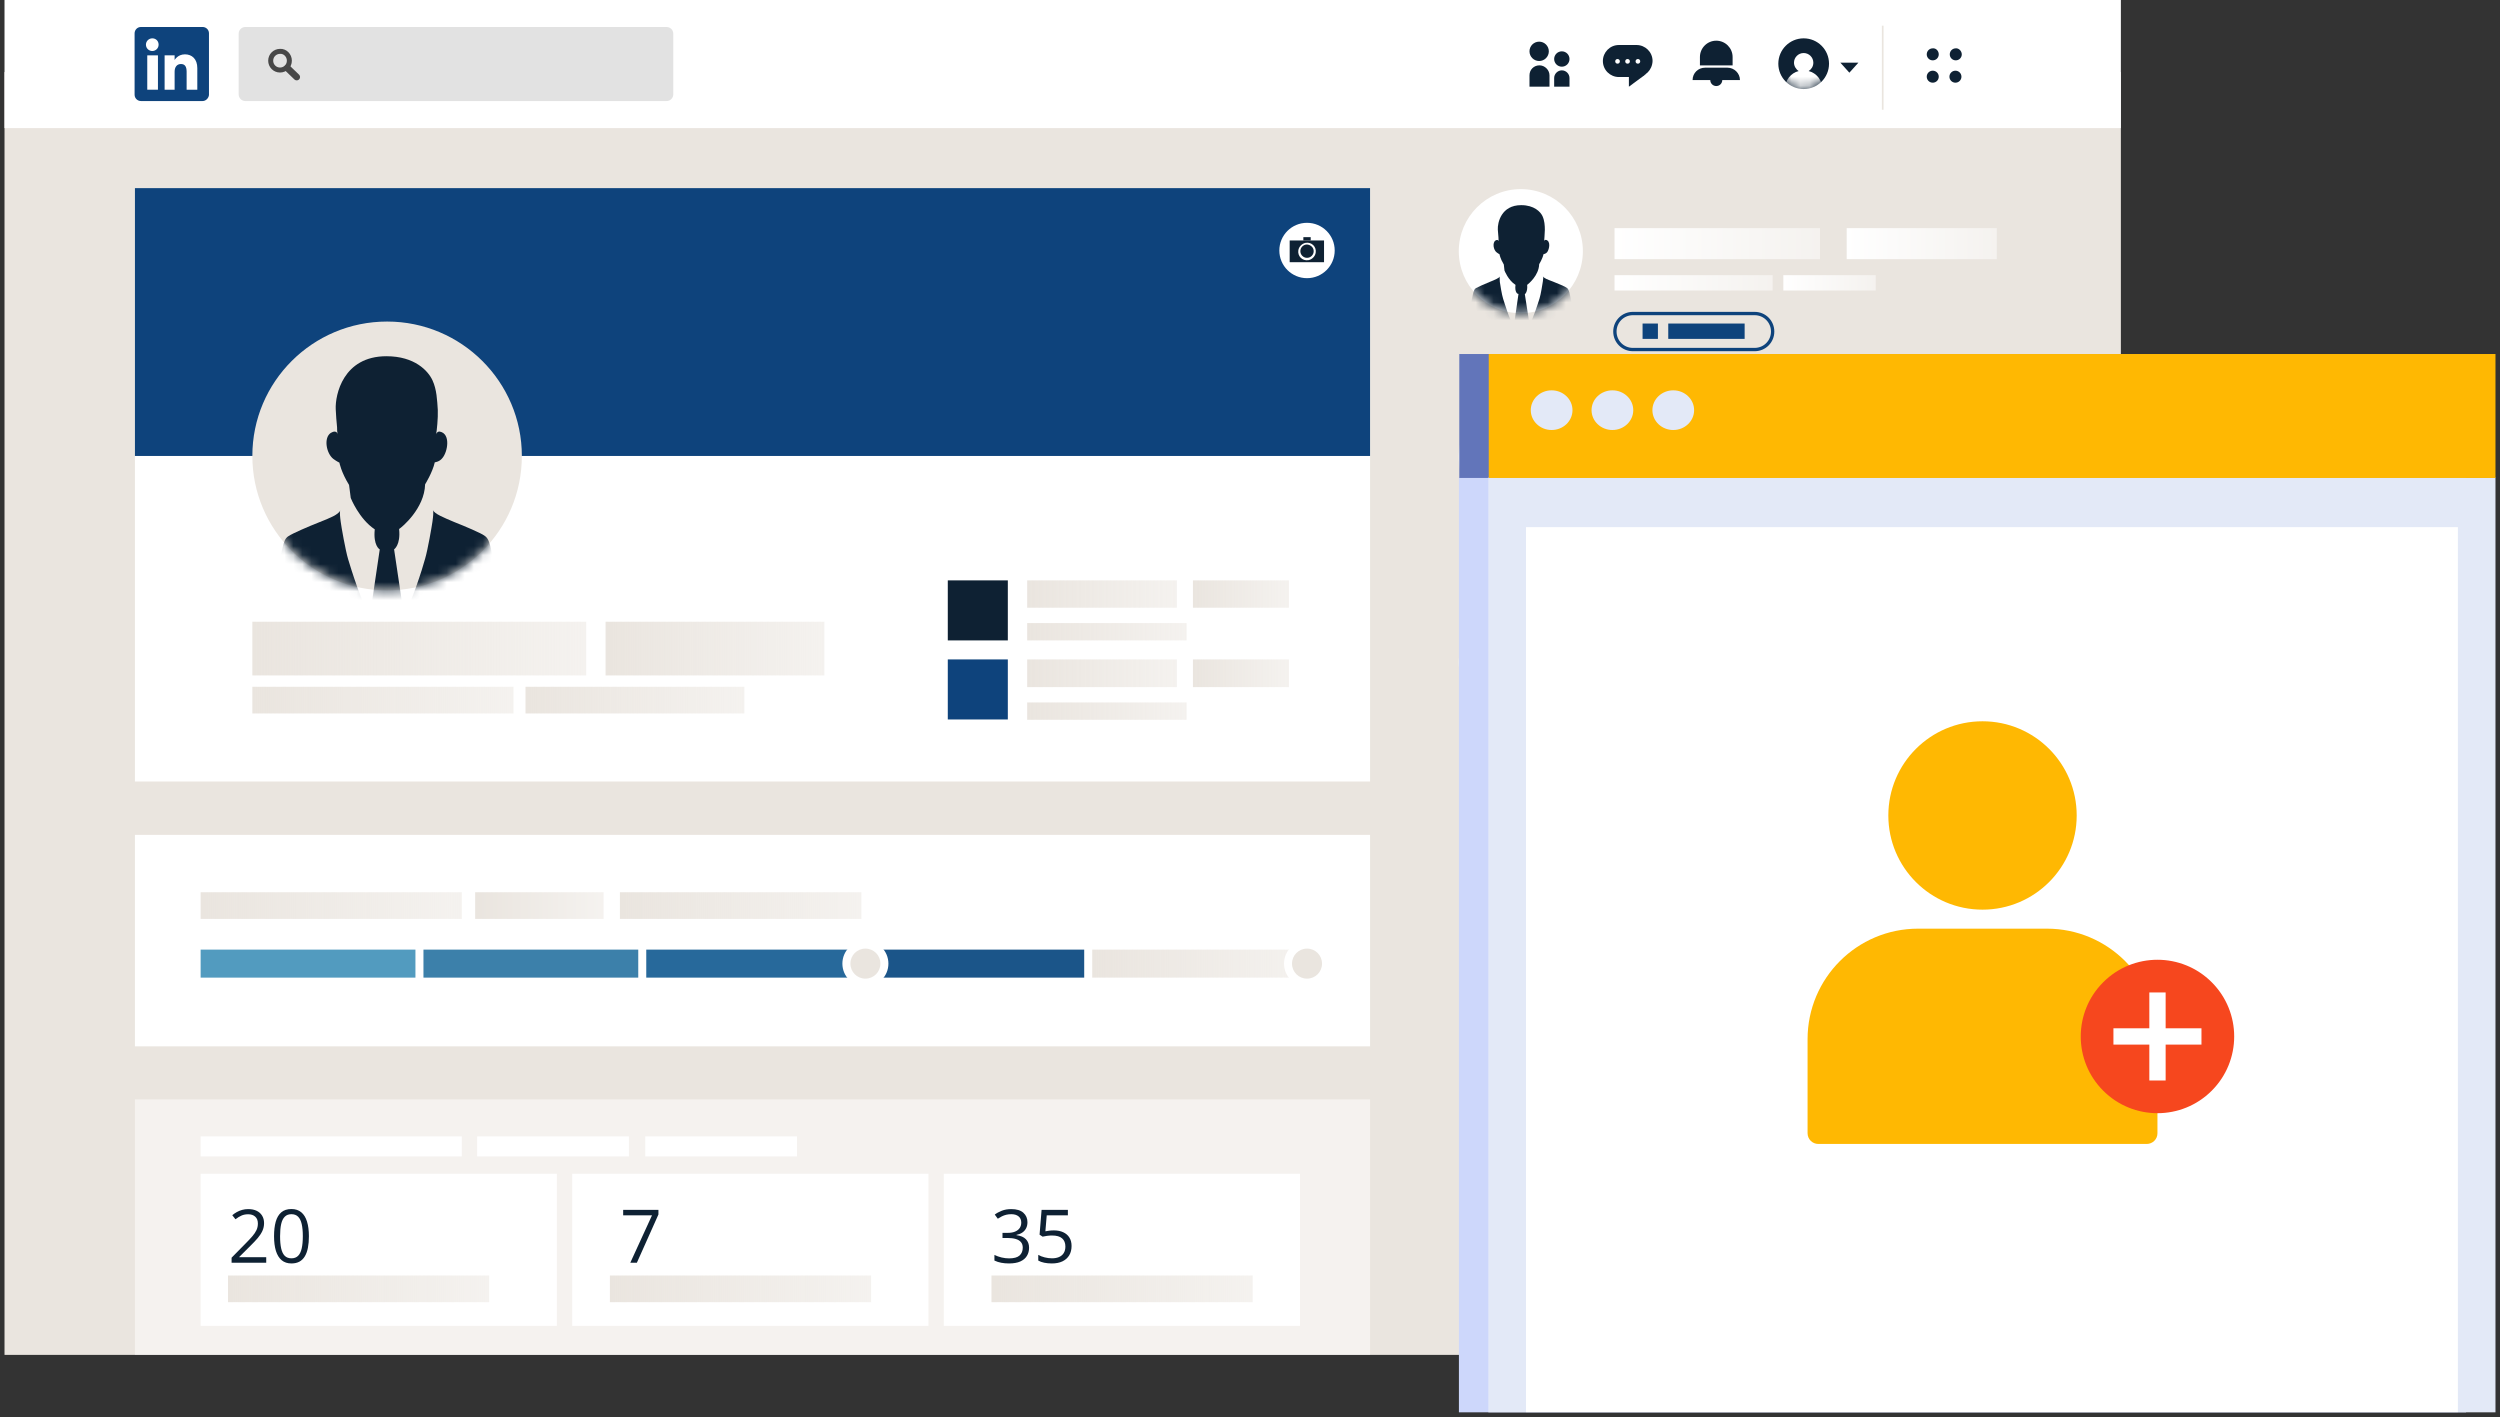 <svg width="277" height="157" viewBox="0 0 277 157" fill="none" xmlns="http://www.w3.org/2000/svg">
<rect x="0" y="0" width="277" height="157" fill="#333333" stroke="none"/>
<path d="M234.993 7.983H0.5V150.121H234.993V7.983Z" fill="#EAE5DF"/>
<path d="M234.993 0H0.5V14.192H234.993V0Z" fill="white"/>
<path d="M22.452 11.195H15.615C15.246 11.195 14.913 10.899 14.913 10.492V3.692C14.913 3.323 15.209 2.99 15.615 2.99H22.452C22.822 2.99 23.154 3.286 23.154 3.692V10.53C23.118 10.862 22.822 11.195 22.452 11.195Z" fill="#0E437C"/>
<path d="M17.5 6.133H16.317V9.939H17.5V6.133Z" fill="white"/>
<path d="M16.872 5.652C17.242 5.652 17.574 5.357 17.574 4.95C17.574 4.544 17.279 4.248 16.872 4.248C16.503 4.248 16.17 4.544 16.17 4.95C16.17 5.357 16.503 5.652 16.872 5.652Z" fill="white"/>
<path d="M19.348 7.943C19.348 7.426 19.607 7.093 20.05 7.093C20.494 7.093 20.678 7.389 20.678 7.943C20.678 8.498 20.678 9.939 20.678 9.939H21.861C21.861 9.939 21.861 8.535 21.861 7.537C21.861 6.539 21.27 6.021 20.494 6.021C19.681 6.021 19.348 6.65 19.348 6.65V6.132H18.239V9.939H19.348C19.348 9.939 19.348 8.535 19.348 7.943Z" fill="white"/>
<path d="M73.859 11.196H27.183C26.776 11.196 26.443 10.863 26.443 10.457V3.73C26.443 3.324 26.776 2.991 27.183 2.991H73.859C74.266 2.991 74.599 3.324 74.599 3.73V10.457C74.599 10.863 74.266 11.196 73.859 11.196Z" fill="#E2E2E2"/>
<path d="M32.062 6.725C32.062 7.317 31.581 7.76 31.027 7.76C30.436 7.76 29.992 7.28 29.992 6.725C29.992 6.134 30.473 5.69 31.027 5.69C31.581 5.654 32.062 6.134 32.062 6.725Z" stroke="#474747" stroke-width="0.554" stroke-miterlimit="10"/>
<path d="M31.84 7.538L32.875 8.536" stroke="#474747" stroke-width="0.739" stroke-miterlimit="10" stroke-linecap="round"/>
<path d="M171.61 5.688C171.61 6.279 171.13 6.76 170.539 6.76C169.947 6.76 169.467 6.279 169.467 5.688C169.467 5.097 169.947 4.616 170.539 4.616C171.13 4.616 171.61 5.097 171.61 5.688Z" fill="#0E2133"/>
<path d="M173.051 7.389C173.521 7.389 173.901 7.008 173.901 6.538C173.901 6.069 173.521 5.688 173.051 5.688C172.582 5.688 172.201 6.069 172.201 6.538C172.201 7.008 172.582 7.389 173.051 7.389Z" fill="#0E2133"/>
<path d="M170.576 7.24C169.947 7.24 169.467 7.721 169.467 8.349V9.605H171.684V8.349C171.684 7.758 171.167 7.24 170.576 7.24Z" fill="#0E2133"/>
<path d="M172.238 9.606H173.901V8.645C173.901 8.201 173.532 7.795 173.051 7.795C172.608 7.795 172.201 8.164 172.201 8.645V9.606" fill="#0E2133"/>
<path d="M181.331 8.535H179.373C178.412 8.535 177.599 7.759 177.599 6.761C177.599 5.8 178.375 4.987 179.373 4.987H181.331C182.292 4.987 183.105 5.763 183.105 6.761C183.068 7.759 182.292 8.535 181.331 8.535Z" fill="#0E2133"/>
<path d="M180.481 8.535V9.607L182.329 8.24L180.888 8.129L180.481 8.535Z" fill="#0E2133"/>
<path d="M179.482 6.798C179.482 6.946 179.371 7.056 179.224 7.056C179.076 7.056 178.965 6.946 178.965 6.798C178.965 6.65 179.076 6.539 179.224 6.539C179.371 6.539 179.482 6.65 179.482 6.798Z" fill="white"/>
<path d="M180.592 6.798C180.592 6.946 180.481 7.056 180.333 7.056C180.185 7.056 180.074 6.946 180.074 6.798C180.074 6.65 180.185 6.539 180.333 6.539C180.481 6.539 180.592 6.65 180.592 6.798Z" fill="white"/>
<path d="M181.737 6.798C181.737 6.946 181.626 7.056 181.478 7.056C181.331 7.056 181.22 6.946 181.22 6.798C181.22 6.65 181.331 6.539 181.478 6.539C181.626 6.539 181.737 6.65 181.737 6.798Z" fill="white"/>
<path d="M190.162 4.508C189.165 4.508 188.352 5.321 188.352 6.319V7.243H191.973V6.319C191.973 5.321 191.16 4.508 190.162 4.508Z" fill="#0E2133"/>
<path d="M191.42 7.501H188.906C188.167 7.501 187.539 8.092 187.539 8.868H192.787C192.787 8.129 192.159 7.501 191.42 7.501Z" fill="#0E2133"/>
<path d="M190.828 8.868C190.828 9.238 190.532 9.534 190.162 9.534C189.793 9.534 189.497 9.238 189.497 8.868C189.497 8.499 189.793 8.203 190.162 8.203C190.532 8.203 190.828 8.499 190.828 8.868Z" fill="#0E2133"/>
<path d="M199.847 9.866C201.398 9.866 202.656 8.608 202.656 7.057C202.656 5.506 201.398 4.248 199.847 4.248C198.296 4.248 197.038 5.506 197.038 7.057C197.038 8.608 198.296 9.866 199.847 9.866Z" fill="#0E2133"/>
<mask id="mask0_4433_2402" style="mask-type:luminance" maskUnits="userSpaceOnUse" x="197" y="4" width="6" height="6">
<path d="M199.847 9.867C201.398 9.867 202.656 8.61 202.656 7.059C202.656 5.508 201.398 4.25 199.847 4.25C198.296 4.25 197.038 5.508 197.038 7.059C197.038 8.61 198.296 9.867 199.847 9.867Z" fill="white"/>
</mask>
<g mask="url(#mask0_4433_2402)">
<path d="M200.4 7.872C200.696 7.687 200.918 7.354 200.918 6.948C200.918 6.356 200.437 5.876 199.846 5.876C199.255 5.876 198.774 6.356 198.774 6.948C198.774 7.317 198.996 7.687 199.292 7.872C198.405 8.093 197.776 8.906 197.776 9.867H201.916C201.916 8.906 201.287 8.093 200.4 7.872Z" fill="white"/>
</g>
<path d="M214.814 6.022C214.814 6.391 214.518 6.687 214.149 6.687C213.779 6.687 213.483 6.391 213.483 6.022C213.483 5.652 213.779 5.356 214.149 5.356C214.518 5.319 214.814 5.652 214.814 6.022Z" fill="#0E2133"/>
<path d="M217.365 6.022C217.365 6.391 217.069 6.687 216.699 6.687C216.33 6.687 216.034 6.391 216.034 6.022C216.034 5.652 216.33 5.356 216.699 5.356C217.032 5.319 217.365 5.652 217.365 6.022Z" fill="#0E2133"/>
<path d="M214.814 8.497C214.814 8.867 214.518 9.162 214.149 9.162C213.779 9.162 213.483 8.867 213.483 8.497C213.483 8.128 213.779 7.832 214.149 7.832C214.518 7.832 214.814 8.128 214.814 8.497Z" fill="#0E2133"/>
<path d="M216.662 9.162C217.03 9.162 217.328 8.865 217.328 8.497C217.328 8.13 217.03 7.832 216.662 7.832C216.295 7.832 215.997 8.13 215.997 8.497C215.997 8.865 216.295 9.162 216.662 9.162Z" fill="#0E2133"/>
<path d="M204.91 8.054L203.912 6.945H205.908L204.91 8.054Z" fill="#0E2133"/>
<path d="M208.605 2.846V12.159" stroke="#EAE5DF" stroke-width="0.185" stroke-miterlimit="10"/>
<path d="M151.803 20.844H14.95V86.591H151.803V20.844Z" fill="white"/>
<path d="M151.803 92.504H14.95V115.935H151.803V92.504Z" fill="white"/>
<path opacity="0.5" d="M151.803 121.812H14.95V150.121H151.803V121.812Z" fill="white"/>
<path d="M151.803 20.844H14.95V50.52H151.803V20.844Z" fill="#0E437C"/>
<path d="M57.821 50.522C57.821 58.763 51.132 65.415 42.891 65.415C34.649 65.415 27.96 58.726 27.96 50.522C27.96 42.28 34.649 35.628 42.891 35.628C51.132 35.628 57.821 42.317 57.821 50.522Z" fill="#EAE5DF"/>
<mask id="mask1_4433_2402" style="mask-type:luminance" maskUnits="userSpaceOnUse" x="27" y="35" width="31" height="31">
<path d="M57.822 50.52C57.822 58.761 51.133 65.413 42.892 65.413C34.65 65.413 27.961 58.724 27.961 50.52C27.961 42.278 34.65 35.626 42.892 35.626C51.133 35.626 57.822 42.315 57.822 50.52Z" fill="white"/>
</mask>
<g mask="url(#mask1_4433_2402)">
<path d="M44.184 58.614C44.184 58.614 44.036 58.725 43.777 58.836C43.925 58.799 44.073 58.725 44.184 58.614Z" fill="#456FAD"/>
<path d="M30.14 66.891C30.214 66.448 31.175 61.089 31.323 60.608C31.471 60.091 31.545 59.647 31.988 59.389C32.432 59.093 34.132 58.354 35.351 57.873C36.571 57.393 37.495 57.023 37.717 56.543C37.606 56.691 37.68 57.282 37.754 57.837C37.827 58.391 38.271 60.941 38.567 61.939C38.862 62.937 40.193 67.224 40.969 68.111H30.103C30.066 68.111 30.066 67.335 30.14 66.891Z" fill="#0E2133"/>
<path d="M41.523 58.651C39.786 57.505 38.862 55.176 38.862 55.176L38.677 53.735C37.79 52.294 37.605 51.259 37.605 51.259C37.605 51.259 37.347 51.148 36.94 50.852C36.164 50.261 35.831 48.524 36.645 47.97C36.94 47.785 37.31 47.711 37.421 48.118C37.347 47.859 37.347 47.6 37.347 47.342C37.273 46.676 37.236 46.011 37.199 45.346C37.125 43.757 38.012 39.47 42.816 39.47C45.958 39.47 47.436 41.096 47.916 42.131C48.397 43.165 48.434 44.348 48.508 45.42C48.545 46.344 48.397 47.748 48.323 48.118C48.36 47.97 48.508 47.785 48.73 47.822C49.949 48.044 49.617 50.039 49.025 50.742C48.693 51.185 48.175 51.222 48.175 51.222C47.916 52.368 47.103 53.661 47.103 53.661C47.029 56.359 44.517 58.429 44.221 58.614C44.406 60.388 43.666 60.868 43.666 60.868L44.738 68.075C45.477 67.188 46.845 62.901 47.103 61.903C47.399 60.905 47.843 58.318 47.916 57.8C47.99 57.246 48.064 56.655 47.953 56.507C48.175 56.95 49.099 57.32 50.319 57.837C51.538 58.318 53.275 59.057 53.682 59.353C54.125 59.648 54.199 60.092 54.347 60.572C54.495 61.053 55.456 66.448 55.53 66.855C55.604 67.299 55.604 68.075 55.604 68.075H44.738V68.112H42.89H41.005L42.077 60.868C42.04 60.868 41.338 60.424 41.523 58.651Z" fill="#0E2133"/>
</g>
<path d="M64.953 68.888H27.959V74.838H64.953V68.888Z" fill="url(#paint0_linear_4433_2402)"/>
<path d="M61.701 130.053H22.23V146.905H61.701V130.053Z" fill="white"/>
<path d="M102.872 130.053H63.401V146.905H102.872V130.053Z" fill="white"/>
<path d="M144.043 130.053H104.572V146.905H144.043V130.053Z" fill="white"/>
<path d="M91.341 68.888H67.097V74.838H91.341V68.888Z" fill="url(#paint1_linear_4433_2402)"/>
<path d="M56.896 76.096H27.959V79.052H56.896V76.096Z" fill="url(#paint2_linear_4433_2402)"/>
<path d="M51.168 125.912H22.23V128.13H51.168V125.912Z" fill="white"/>
<path d="M69.684 125.912H52.868V128.13H69.684V125.912Z" fill="white"/>
<path d="M88.31 125.912H71.494V128.13H88.31V125.912Z" fill="white"/>
<path d="M51.168 98.859H22.23V101.816H51.168V98.859Z" fill="url(#paint3_linear_4433_2402)"/>
<path d="M54.198 141.324H25.261V144.281H54.198V141.324Z" fill="url(#paint4_linear_4433_2402)"/>
<path d="M96.515 141.324H67.577V144.281H96.515V141.324Z" fill="url(#paint5_linear_4433_2402)"/>
<path d="M138.794 141.324H109.856V144.281H138.794V141.324Z" fill="url(#paint6_linear_4433_2402)"/>
<path d="M66.875 98.859H52.647V101.816H66.875V98.859Z" fill="url(#paint7_linear_4433_2402)"/>
<path d="M95.444 98.859H68.686V101.816H95.444V98.859Z" fill="url(#paint8_linear_4433_2402)"/>
<path d="M82.471 76.096H58.227V79.052H82.471V76.096Z" fill="url(#paint9_linear_4433_2402)"/>
<path d="M131.476 69.036H113.811V70.958H131.476V69.036Z" fill="url(#paint10_linear_4433_2402)"/>
<path d="M130.404 64.306H113.811V67.336H130.404V64.306Z" fill="url(#paint11_linear_4433_2402)"/>
<path d="M142.821 64.306H132.178V67.336H142.821V64.306Z" fill="url(#paint12_linear_4433_2402)"/>
<path d="M130.404 73.064H113.811V76.132H130.404V73.064Z" fill="url(#paint13_linear_4433_2402)"/>
<path d="M142.821 73.064H132.178V76.132H142.821V73.064Z" fill="url(#paint14_linear_4433_2402)"/>
<path d="M131.476 77.831H113.811V79.753H131.476V77.831Z" fill="url(#paint15_linear_4433_2402)"/>
<path d="M111.667 64.306H105.015V70.958H111.667V64.306Z" fill="#0E2133"/>
<path d="M111.667 73.064H105.015V79.717H111.667V73.064Z" fill="#0E437C"/>
<path d="M144.817 30.822C146.512 30.822 147.885 29.449 147.885 27.755C147.885 26.061 146.512 24.688 144.817 24.688C143.123 24.688 141.75 26.061 141.75 27.755C141.75 29.449 143.123 30.822 144.817 30.822Z" fill="white"/>
<path d="M146.703 26.646H142.896V29.049H146.703V26.646ZM144.966 28.827C144.301 28.938 143.747 28.384 143.857 27.718C143.931 27.312 144.264 26.979 144.67 26.905C145.336 26.794 145.89 27.349 145.779 28.014C145.705 28.42 145.373 28.753 144.966 28.827Z" fill="#0E2133"/>
<path d="M145.557 27.829C145.557 28.235 145.225 28.568 144.818 28.568C144.412 28.568 144.079 28.235 144.079 27.829C144.079 27.422 144.412 27.09 144.818 27.09C145.225 27.127 145.557 27.422 145.557 27.829Z" fill="#0E2133"/>
<path d="M145.225 26.277H144.412V26.647H145.225V26.277Z" fill="#0E2133"/>
<path d="M46.031 105.217H22.23V108.321H46.031V105.217Z" fill="#529BBF"/>
<path d="M70.719 105.217H46.919V108.321H70.719V105.217Z" fill="#3C80AA"/>
<path d="M95.406 105.217H71.606V108.321H95.406V105.217Z" fill="#27699B"/>
<path d="M120.13 105.217H96.33V108.321H120.13V105.217Z" fill="#1B5589"/>
<path d="M144.818 105.217H121.018V108.321H144.818V105.217Z" fill="url(#paint16_linear_4433_2402)"/>
<path d="M95.886 109.319C97.294 109.319 98.436 108.177 98.436 106.769C98.436 105.36 97.294 104.219 95.886 104.219C94.478 104.219 93.336 105.36 93.336 106.769C93.336 108.177 94.478 109.319 95.886 109.319Z" fill="white"/>
<path d="M97.55 106.77C97.55 107.693 96.811 108.433 95.887 108.433C94.963 108.433 94.224 107.693 94.224 106.77C94.224 105.846 94.963 105.106 95.887 105.106C96.811 105.106 97.55 105.846 97.55 106.77Z" fill="#EAE5DF"/>
<path d="M144.819 109.319C146.227 109.319 147.369 108.177 147.369 106.769C147.369 105.36 146.227 104.219 144.819 104.219C143.41 104.219 142.269 105.36 142.269 106.769C142.269 108.177 143.41 109.319 144.819 109.319Z" fill="white"/>
<path d="M146.481 106.77C146.481 107.693 145.742 108.433 144.818 108.433C143.894 108.433 143.155 107.693 143.155 106.77C143.155 105.846 143.894 105.106 144.818 105.106C145.742 105.106 146.481 105.846 146.481 106.77Z" fill="#EAE5DF"/>
<path d="M29.498 139.91H25.66V139.353L27.226 137.762C27.517 137.469 27.762 137.207 27.96 136.977C28.16 136.747 28.312 136.522 28.416 136.3C28.521 136.075 28.573 135.83 28.573 135.563C28.573 135.231 28.474 134.979 28.276 134.805C28.081 134.629 27.823 134.541 27.503 134.541C27.222 134.541 26.974 134.589 26.758 134.685C26.541 134.781 26.319 134.917 26.092 135.094L25.736 134.645C25.891 134.514 26.059 134.398 26.241 134.296C26.425 134.195 26.621 134.115 26.83 134.056C27.041 133.997 27.265 133.968 27.503 133.968C27.863 133.968 28.175 134.031 28.436 134.156C28.698 134.282 28.9 134.461 29.041 134.693C29.186 134.925 29.258 135.202 29.258 135.523C29.258 135.832 29.196 136.121 29.073 136.388C28.951 136.652 28.778 136.916 28.557 137.177C28.335 137.437 28.076 137.712 27.779 138.003L26.505 139.273V139.301H29.498V139.91ZM34.227 136.973C34.227 137.449 34.191 137.873 34.118 138.247C34.046 138.621 33.933 138.938 33.778 139.197C33.623 139.456 33.422 139.654 33.177 139.79C32.931 139.924 32.636 139.99 32.291 139.99C31.856 139.99 31.495 139.871 31.209 139.634C30.926 139.396 30.714 139.053 30.572 138.604C30.433 138.152 30.364 137.609 30.364 136.973C30.364 136.348 30.427 135.811 30.552 135.362C30.68 134.911 30.886 134.565 31.169 134.324C31.452 134.081 31.826 133.96 32.291 133.96C32.732 133.96 33.095 134.08 33.381 134.32C33.667 134.558 33.879 134.903 34.018 135.354C34.157 135.803 34.227 136.343 34.227 136.973ZM31.033 136.973C31.033 137.518 31.074 137.972 31.157 138.335C31.24 138.699 31.373 138.971 31.558 139.153C31.745 139.332 31.989 139.421 32.291 139.421C32.593 139.421 32.836 139.332 33.02 139.153C33.207 138.974 33.342 138.703 33.425 138.339C33.511 137.976 33.553 137.521 33.553 136.973C33.553 136.436 33.512 135.987 33.429 135.627C33.346 135.263 33.213 134.991 33.028 134.809C32.844 134.625 32.598 134.533 32.291 134.533C31.984 134.533 31.738 134.625 31.554 134.809C31.369 134.991 31.236 135.263 31.153 135.627C31.073 135.987 31.033 136.436 31.033 136.973Z" fill="#0E2133"/>
<path d="M69.837 139.91L72.241 134.661H69.047V134.052H72.954V134.565L70.566 139.91H69.837Z" fill="#0E2133"/>
<path d="M113.841 135.418C113.841 135.68 113.791 135.907 113.689 136.1C113.588 136.292 113.446 136.449 113.264 136.572C113.083 136.693 112.869 136.777 112.623 136.825V136.857C113.088 136.916 113.437 137.065 113.669 137.306C113.904 137.546 114.022 137.861 114.022 138.251C114.022 138.591 113.942 138.891 113.781 139.153C113.624 139.415 113.381 139.62 113.052 139.77C112.726 139.917 112.308 139.99 111.798 139.99C111.488 139.99 111.201 139.965 110.936 139.914C110.675 139.866 110.424 139.785 110.183 139.67V139.045C110.426 139.165 110.691 139.26 110.976 139.329C111.262 139.396 111.539 139.429 111.806 139.429C112.34 139.429 112.726 139.324 112.964 139.113C113.202 138.899 113.321 138.608 113.321 138.239C113.321 137.985 113.254 137.781 113.12 137.626C112.989 137.469 112.8 137.354 112.551 137.282C112.305 137.207 112.009 137.169 111.662 137.169H111.077V136.6H111.666C111.984 136.6 112.253 136.554 112.475 136.46C112.697 136.367 112.865 136.236 112.98 136.067C113.098 135.896 113.156 135.695 113.156 135.462C113.156 135.166 113.057 134.937 112.86 134.777C112.662 134.614 112.394 134.533 112.054 134.533C111.846 134.533 111.656 134.554 111.485 134.597C111.314 134.64 111.154 134.698 111.005 134.773C110.855 134.848 110.705 134.935 110.556 135.034L110.219 134.577C110.433 134.411 110.693 134.268 111.001 134.148C111.308 134.028 111.656 133.968 112.046 133.968C112.645 133.968 113.094 134.104 113.393 134.377C113.692 134.649 113.841 134.996 113.841 135.418ZM116.767 136.328C117.165 136.328 117.511 136.396 117.804 136.532C118.098 136.666 118.325 136.861 118.486 137.117C118.649 137.374 118.73 137.685 118.73 138.051C118.73 138.452 118.643 138.798 118.47 139.089C118.296 139.377 118.046 139.6 117.72 139.758C117.394 139.913 117.004 139.99 116.55 139.99C116.246 139.99 115.963 139.964 115.701 139.91C115.439 139.857 115.219 139.777 115.04 139.67V139.037C115.235 139.154 115.471 139.248 115.749 139.317C116.027 139.387 116.296 139.421 116.558 139.421C116.855 139.421 117.114 139.375 117.336 139.281C117.56 139.185 117.734 139.041 117.856 138.848C117.982 138.653 118.045 138.409 118.045 138.115C118.045 137.725 117.925 137.424 117.684 137.213C117.446 137 117.07 136.893 116.554 136.893C116.389 136.893 116.207 136.906 116.009 136.933C115.812 136.96 115.649 136.989 115.52 137.021L115.184 136.801L115.408 134.052H118.321V134.661H115.977L115.829 136.428C115.93 136.407 116.061 136.385 116.222 136.364C116.382 136.34 116.564 136.328 116.767 136.328Z" fill="#0E2133"/>
<path d="M175.382 27.828C175.382 31.598 172.314 34.702 168.508 34.702C164.701 34.702 161.634 31.635 161.634 27.828C161.634 24.058 164.701 20.954 168.508 20.954C172.314 20.954 175.382 24.058 175.382 27.828Z" fill="white"/>
<mask id="mask2_4433_2402" style="mask-type:luminance" maskUnits="userSpaceOnUse" x="161" y="20" width="15" height="15">
<path d="M175.383 27.829C175.383 31.599 172.315 34.703 168.509 34.703C164.702 34.703 161.635 31.636 161.635 27.829C161.635 24.059 164.702 20.955 168.509 20.955C172.315 20.955 175.383 24.059 175.383 27.829Z" fill="white"/>
</mask>
<g mask="url(#mask2_4433_2402)">
<path d="M169.137 31.564C169.137 31.564 169.062 31.601 168.951 31.675C169.025 31.638 169.062 31.601 169.137 31.564Z" fill="#456FAD"/>
<path d="M162.669 35.37C162.706 35.185 163.15 32.709 163.224 32.487C163.298 32.266 163.335 32.044 163.519 31.933C163.704 31.822 164.517 31.453 165.072 31.231C165.626 31.009 166.069 30.824 166.18 30.64C166.143 30.714 166.18 30.972 166.18 31.231C166.217 31.49 166.402 32.672 166.55 33.116C166.698 33.559 167.289 35.555 167.659 35.962H162.669C162.632 35.925 162.632 35.555 162.669 35.37Z" fill="#0E2133"/>
<path d="M167.917 31.563C167.104 31.046 166.697 29.974 166.697 29.974L166.623 29.309C166.217 28.644 166.143 28.163 166.143 28.163C166.143 28.163 166.032 28.126 165.847 27.978C165.478 27.72 165.33 26.907 165.699 26.648C165.81 26.574 165.995 26.537 166.069 26.722C166.032 26.611 166.032 26.5 166.032 26.352C165.995 26.057 165.995 25.724 165.958 25.428C165.921 24.689 166.328 22.73 168.545 22.73C169.986 22.73 170.689 23.47 170.91 23.95C171.132 24.43 171.169 24.985 171.169 25.465C171.169 25.872 171.095 26.537 171.095 26.722C171.095 26.648 171.169 26.574 171.28 26.574C171.834 26.685 171.686 27.572 171.428 27.941C171.28 28.126 171.021 28.163 171.021 28.163C170.91 28.681 170.541 29.272 170.541 29.272C170.504 30.528 169.358 31.452 169.21 31.563C169.284 32.376 168.952 32.598 168.952 32.598L169.469 35.924C169.802 35.518 170.43 33.559 170.578 33.078C170.726 32.635 170.91 31.415 170.947 31.194C170.984 30.935 171.021 30.676 170.947 30.602C171.058 30.824 171.465 30.972 172.056 31.194C172.61 31.415 173.423 31.748 173.608 31.896C173.793 32.007 173.83 32.228 173.904 32.45C173.978 32.672 174.421 35.148 174.458 35.333C174.495 35.518 174.495 35.887 174.495 35.887H169.506H168.656H167.769L168.249 32.561C168.139 32.598 167.806 32.376 167.917 31.563Z" fill="#0E2133"/>
</g>
<path d="M201.657 25.277H178.892V28.714H201.657V25.277Z" fill="url(#paint17_linear_4433_2402)"/>
<path d="M196.409 30.489H178.892V32.189H196.409V30.489Z" fill="url(#paint18_linear_4433_2402)"/>
<path d="M193.306 35.848H184.843V37.548H193.306V35.848Z" fill="#0E437C"/>
<path d="M183.697 35.848H181.997V37.548H183.697V35.848Z" fill="#0E437C"/>
<path d="M207.83 30.489H197.593V32.189H207.83V30.489Z" fill="url(#paint19_linear_4433_2402)"/>
<path d="M221.245 25.277H204.614V28.714H221.245V25.277Z" fill="url(#paint20_linear_4433_2402)"/>
<path d="M194.415 38.731H180.925C179.817 38.731 178.93 37.844 178.93 36.735C178.93 35.626 179.817 34.739 180.925 34.739H194.415C195.523 34.739 196.41 35.626 196.41 36.735C196.41 37.844 195.523 38.731 194.415 38.731Z" stroke="#0E437C" stroke-width="0.37" stroke-miterlimit="10"/>
<path d="M175.382 50.634C175.382 54.403 172.314 57.508 168.508 57.508C164.701 57.508 161.634 54.44 161.634 50.634C161.634 46.864 164.701 43.76 168.508 43.76C172.314 43.76 175.382 46.827 175.382 50.634Z" fill="white"/>
<mask id="mask3_4433_2402" style="mask-type:luminance" maskUnits="userSpaceOnUse" x="161" y="43" width="15" height="15">
<path d="M175.383 50.636C175.383 54.405 172.315 57.51 168.509 57.51C164.702 57.51 161.635 54.442 161.635 50.636C161.635 46.866 164.702 43.762 168.509 43.762C172.315 43.762 175.383 46.829 175.383 50.636Z" fill="white"/>
</mask>
<g mask="url(#mask3_4433_2402)">
<path d="M169.138 54.366C169.138 54.366 169.063 54.403 168.952 54.477C169.026 54.44 169.063 54.403 169.138 54.366Z" fill="#456FAD"/>
<path d="M162.669 58.136C162.706 57.951 163.15 55.475 163.224 55.253C163.298 55.031 163.335 54.81 163.519 54.699C163.704 54.588 164.517 54.218 165.072 53.997C165.626 53.775 166.069 53.59 166.18 53.405C166.143 53.479 166.18 53.738 166.18 53.997C166.217 54.255 166.402 55.438 166.55 55.881C166.698 56.325 167.289 58.321 167.659 58.727H162.669C162.632 58.727 162.632 58.358 162.669 58.136Z" fill="#0E2133"/>
<path d="M167.918 54.366C167.105 53.849 166.698 52.777 166.698 52.777L166.624 52.112C166.218 51.446 166.144 50.966 166.144 50.966C166.144 50.966 166.033 50.929 165.848 50.781C165.479 50.522 165.331 49.709 165.7 49.451C165.811 49.377 165.996 49.34 166.07 49.525C166.033 49.414 166.033 49.303 166.033 49.155C165.996 48.859 165.996 48.527 165.959 48.231C165.922 47.492 166.329 45.533 168.546 45.533C169.987 45.533 170.69 46.272 170.911 46.753C171.133 47.233 171.17 47.788 171.17 48.268C171.17 48.675 171.096 49.34 171.096 49.525C171.096 49.451 171.17 49.377 171.281 49.377C171.835 49.488 171.687 50.375 171.429 50.744C171.281 50.929 171.022 50.966 171.022 50.966C170.911 51.483 170.542 52.075 170.542 52.075C170.505 53.331 169.359 54.255 169.211 54.366C169.285 55.179 168.953 55.401 168.953 55.401L169.47 58.727C169.803 58.32 170.431 56.362 170.579 55.881C170.727 55.438 170.911 54.218 170.948 53.996C170.985 53.738 171.022 53.479 170.948 53.405C171.059 53.627 171.466 53.775 172.057 53.996C172.611 54.218 173.424 54.551 173.609 54.699C173.794 54.809 173.831 55.031 173.905 55.253C173.979 55.475 174.422 57.951 174.459 58.136C174.496 58.32 174.496 58.69 174.496 58.69H169.507H168.657H167.77L168.25 55.364C168.14 55.401 167.807 55.179 167.918 54.366Z" fill="#0E2133"/>
</g>
<path d="M201.657 48.082H178.892V51.519H201.657V48.082Z" fill="url(#paint21_linear_4433_2402)"/>
<path d="M196.409 53.257H178.892V54.957H196.409V53.257Z" fill="url(#paint22_linear_4433_2402)"/>
<path d="M193.306 58.652H184.843V60.352H193.306V58.652Z" fill="#0E437C"/>
<path d="M183.697 58.652H181.997V60.352H183.697V58.652Z" fill="#0E437C"/>
<path d="M207.83 53.257H197.593V54.957H207.83V53.257Z" fill="url(#paint23_linear_4433_2402)"/>
<path d="M221.245 48.082H204.614V51.519H221.245V48.082Z" fill="url(#paint24_linear_4433_2402)"/>
<path d="M194.415 61.497H180.925C179.817 61.497 178.93 60.61 178.93 59.502C178.93 58.393 179.817 57.506 180.925 57.506H194.415C195.523 57.506 196.41 58.393 196.41 59.502C196.41 60.61 195.523 61.497 194.415 61.497Z" stroke="#0E437C" stroke-width="0.37" stroke-miterlimit="10"/>
<path d="M175.382 73.394C175.382 77.164 172.314 80.269 168.508 80.269C164.701 80.269 161.634 77.201 161.634 73.394C161.634 69.625 164.701 66.52 168.508 66.52C172.314 66.52 175.382 69.625 175.382 73.394Z" fill="white"/>
<mask id="mask4_4433_2402" style="mask-type:luminance" maskUnits="userSpaceOnUse" x="161" y="66" width="15" height="15">
<path d="M175.383 73.392C175.383 77.161 172.315 80.266 168.509 80.266C164.702 80.266 161.635 77.198 161.635 73.392C161.635 69.622 164.702 66.518 168.509 66.518C172.315 66.518 175.383 69.622 175.383 73.392Z" fill="white"/>
</mask>
<g mask="url(#mask4_4433_2402)">
<path d="M169.137 77.127C169.137 77.127 169.062 77.164 168.951 77.238C169.025 77.201 169.062 77.164 169.137 77.127Z" fill="#456FAD"/>
<path d="M162.669 80.934C162.706 80.749 163.15 78.273 163.224 78.051C163.298 77.829 163.335 77.608 163.519 77.497C163.704 77.386 164.517 77.016 165.072 76.794C165.626 76.573 166.069 76.388 166.18 76.203C166.143 76.277 166.18 76.536 166.18 76.794C166.217 77.053 166.402 78.236 166.55 78.679C166.698 79.123 167.289 81.118 167.659 81.525H162.669C162.632 81.488 162.632 81.118 162.669 80.934Z" fill="#0E2133"/>
<path d="M167.917 77.127C167.104 76.609 166.697 75.537 166.697 75.537L166.623 74.872C166.217 74.207 166.143 73.727 166.143 73.727C166.143 73.727 166.032 73.69 165.847 73.542C165.478 73.283 165.33 72.47 165.699 72.211C165.81 72.138 165.995 72.1 166.069 72.285C166.032 72.174 166.032 72.064 166.032 71.916C165.995 71.62 165.995 71.287 165.958 70.992C165.921 70.253 166.328 68.294 168.545 68.294C169.986 68.294 170.689 69.033 170.91 69.513C171.132 69.994 171.169 70.548 171.169 71.029C171.169 71.435 171.095 72.1 171.095 72.285C171.095 72.211 171.169 72.138 171.28 72.138C171.834 72.248 171.686 73.135 171.428 73.505C171.28 73.69 171.021 73.727 171.021 73.727C170.91 74.244 170.541 74.835 170.541 74.835C170.504 76.092 169.358 77.016 169.21 77.127C169.284 77.94 168.952 78.162 168.952 78.162L169.469 81.488C169.802 81.081 170.43 79.122 170.578 78.642C170.726 78.198 170.91 76.979 170.947 76.757C170.984 76.498 171.021 76.24 170.947 76.166C171.058 76.388 171.465 76.535 172.056 76.757C172.647 76.979 173.423 77.311 173.608 77.459C173.793 77.57 173.83 77.792 173.904 78.014C173.978 78.235 174.421 80.712 174.458 80.896C174.495 81.081 174.495 81.451 174.495 81.451H169.506H168.656H167.769L168.249 78.124C168.139 78.162 167.806 77.94 167.917 77.127Z" fill="#0E2133"/>
</g>
<path d="M201.657 70.845H178.892V74.282H201.657V70.845Z" fill="url(#paint25_linear_4433_2402)"/>
<path d="M196.409 76.057H178.892V77.757H196.409V76.057Z" fill="url(#paint26_linear_4433_2402)"/>
<path d="M193.306 81.415H184.843V83.115H193.306V81.415Z" fill="#0E437C"/>
<path d="M183.697 81.415H181.997V83.115H183.697V81.415Z" fill="#0E437C"/>
<path d="M207.83 76.057H197.593V77.757H207.83V76.057Z" fill="url(#paint27_linear_4433_2402)"/>
<path d="M221.245 70.845H204.614V74.282H221.245V70.845Z" fill="url(#paint28_linear_4433_2402)"/>
<path d="M194.415 84.297H180.925C179.817 84.297 178.93 83.41 178.93 82.301C178.93 81.193 179.817 80.306 180.925 80.306H194.415C195.523 80.306 196.41 81.193 196.41 82.301C196.41 83.373 195.523 84.297 194.415 84.297Z" stroke="#0E437C" stroke-width="0.37" stroke-miterlimit="10"/>
<path d="M161.67 92.504H221.245" stroke="white" stroke-width="0.37" stroke-miterlimit="10"/>
<path d="M185.84 98.048H161.67V112.387H185.84V98.048Z" fill="white"/>
<path d="M170.726 109.357V101.078L177.193 105.217L170.726 109.357Z" fill="#EAE5DF"/>
<path d="M203.616 110.169H188.501V112.386H203.616V110.169Z" fill="url(#paint29_linear_4433_2402)"/>
<path d="M210.527 106.917H188.501V109.134H210.527V106.917Z" fill="url(#paint30_linear_4433_2402)"/>
<path d="M201.99 98.048H188.501V102.372H201.99V98.048Z" fill="url(#paint31_linear_4433_2402)"/>
<path d="M221.245 98.048H203.395V102.372H221.245V98.048Z" fill="url(#paint32_linear_4433_2402)"/>
<path d="M215.222 110.169H205.059V112.386H215.222V110.169Z" fill="url(#paint33_linear_4433_2402)"/>
<path d="M185.84 116.119H161.67V130.459H185.84V116.119Z" fill="white"/>
<path d="M170.726 127.428V119.149L177.193 123.289L170.726 127.428Z" fill="#EAE5DF"/>
<path d="M203.616 128.241H188.501V130.459H203.616V128.241Z" fill="url(#paint34_linear_4433_2402)"/>
<path d="M210.527 124.988H188.501V127.206H210.527V124.988Z" fill="url(#paint35_linear_4433_2402)"/>
<path d="M201.99 116.119H188.501V120.443H201.99V116.119Z" fill="url(#paint36_linear_4433_2402)"/>
<path d="M221.245 116.119H203.395V120.443H221.245V116.119Z" fill="url(#paint37_linear_4433_2402)"/>
<path d="M215.222 128.241H205.059V130.459H215.222V128.241Z" fill="url(#paint38_linear_4433_2402)"/>
<path d="M185.84 134.19H161.67V148.53H185.84V134.19Z" fill="white"/>
<path d="M170.726 145.5V137.259L177.193 141.361L170.726 145.5Z" fill="#EAE5DF"/>
<path d="M203.616 146.351H188.501V148.568H203.616V146.351Z" fill="url(#paint39_linear_4433_2402)"/>
<path d="M210.527 143.061H188.501V145.278H210.527V143.061Z" fill="url(#paint40_linear_4433_2402)"/>
<path d="M201.99 134.19H188.501V138.514H201.99V134.19Z" fill="url(#paint41_linear_4433_2402)"/>
<path d="M221.245 134.19H203.395V138.514H221.245V134.19Z" fill="url(#paint42_linear_4433_2402)"/>
<path d="M215.222 146.351H205.059V148.568H215.222V146.351Z" fill="url(#paint43_linear_4433_2402)"/>
<path d="M273.238 52.907H161.648V156.486H273.238V52.907Z" fill="#CDD7FB"/>
<path d="M273.237 39.225H161.69V52.957H273.237V39.225Z" fill="#6275BA"/>
<path d="M276.499 52.907H164.909V156.486H276.499V52.907Z" fill="#E3E9F7"/>
<path d="M276.499 39.225H164.952V52.957H276.499V39.225Z" fill="#FFB802"/>
<path d="M171.921 47.645C173.197 47.645 174.232 46.661 174.232 45.447C174.232 44.233 173.197 43.249 171.921 43.249C170.644 43.249 169.609 44.233 169.609 45.447C169.609 46.661 170.644 47.645 171.921 47.645Z" fill="#E3E9F7"/>
<path d="M178.655 47.645C179.931 47.645 180.966 46.661 180.966 45.447C180.966 44.233 179.931 43.249 178.655 43.249C177.379 43.249 176.344 44.233 176.344 45.447C176.344 46.661 177.379 47.645 178.655 47.645Z" fill="#E3E9F7"/>
<path d="M185.397 47.645C186.674 47.645 187.708 46.661 187.708 45.447C187.708 44.233 186.674 43.249 185.397 43.249C184.121 43.249 183.086 44.233 183.086 45.447C183.086 46.661 184.121 47.645 185.397 47.645Z" fill="#E3E9F7"/>
<path d="M169.082 156.463H272.334V58.407L169.082 58.407V156.463Z" fill="white"/>
<path d="M244.596 134.544H194.736C192.318 134.544 190.361 132.587 190.361 130.169V76.494C190.361 74.077 192.318 72.12 194.736 72.12H244.596C247.014 72.12 248.971 74.077 248.971 76.494V130.176C248.971 132.587 247.007 134.544 244.596 134.544Z" fill="white"/>
<path d="M219.662 100.79C225.426 100.79 230.098 96.117 230.098 90.354C230.098 84.59 225.426 79.918 219.662 79.918C213.899 79.918 209.227 84.59 209.227 90.354C209.227 96.117 213.899 100.79 219.662 100.79Z" fill="#FFB802"/>
<path d="M237.854 126.751H201.47C200.811 126.751 200.279 126.219 200.279 125.56V115.145C200.279 108.375 205.767 102.895 212.53 102.895H226.794C233.565 102.895 239.045 108.382 239.045 115.145V125.56C239.052 126.219 238.513 126.751 237.854 126.751Z" fill="#FFB802"/>
<path d="M245.058 120.852C248.378 117.533 248.378 112.151 245.058 108.831C241.739 105.512 236.357 105.512 233.037 108.831C229.717 112.151 229.717 117.533 233.037 120.852C236.357 124.172 241.739 124.172 245.058 120.852Z" fill="#F6471E"/>
<path d="M239.953 109.964H238.146V119.719H239.953V109.964Z" fill="white"/>
<path d="M243.923 113.935H234.168V115.742H243.923V113.935Z" fill="white"/>
<defs>
<linearGradient id="paint0_linear_4433_2402" x1="27.945" y1="71.852" x2="64.922" y2="71.852" gradientUnits="userSpaceOnUse">
<stop stop-color="#EAE5DF"/>
<stop offset="1" stop-color="#EAE5DF" stop-opacity="0.5"/>
</linearGradient>
<linearGradient id="paint1_linear_4433_2402" x1="67.093" y1="71.852" x2="91.342" y2="71.852" gradientUnits="userSpaceOnUse">
<stop stop-color="#EAE5DF"/>
<stop offset="1" stop-color="#EAE5DF" stop-opacity="0.5"/>
</linearGradient>
<linearGradient id="paint2_linear_4433_2402" x1="27.945" y1="77.578" x2="56.864" y2="77.578" gradientUnits="userSpaceOnUse">
<stop stop-color="#EAE5DF"/>
<stop offset="1" stop-color="#EAE5DF" stop-opacity="0.5"/>
</linearGradient>
<linearGradient id="paint3_linear_4433_2402" x1="22.234" y1="100.348" x2="51.154" y2="100.348" gradientUnits="userSpaceOnUse">
<stop stop-color="#EAE5DF"/>
<stop offset="1" stop-color="#EAE5DF" stop-opacity="0.5"/>
</linearGradient>
<linearGradient id="paint4_linear_4433_2402" x1="25.254" y1="142.823" x2="54.173" y2="142.823" gradientUnits="userSpaceOnUse">
<stop stop-color="#EAE5DF"/>
<stop offset="1" stop-color="#EAE5DF" stop-opacity="0.5"/>
</linearGradient>
<linearGradient id="paint5_linear_4433_2402" x1="67.588" y1="142.823" x2="96.507" y2="142.823" gradientUnits="userSpaceOnUse">
<stop stop-color="#EAE5DF"/>
<stop offset="1" stop-color="#EAE5DF" stop-opacity="0.5"/>
</linearGradient>
<linearGradient id="paint6_linear_4433_2402" x1="109.859" y1="142.823" x2="138.778" y2="142.823" gradientUnits="userSpaceOnUse">
<stop stop-color="#EAE5DF"/>
<stop offset="1" stop-color="#EAE5DF" stop-opacity="0.5"/>
</linearGradient>
<linearGradient id="paint7_linear_4433_2402" x1="52.633" y1="100.348" x2="66.866" y2="100.348" gradientUnits="userSpaceOnUse">
<stop stop-color="#EAE5DF"/>
<stop offset="1" stop-color="#EAE5DF" stop-opacity="0.5"/>
</linearGradient>
<linearGradient id="paint8_linear_4433_2402" x1="68.675" y1="100.348" x2="95.421" y2="100.348" gradientUnits="userSpaceOnUse">
<stop stop-color="#EAE5DF"/>
<stop offset="1" stop-color="#EAE5DF" stop-opacity="0.5"/>
</linearGradient>
<linearGradient id="paint9_linear_4433_2402" x1="58.224" y1="77.578" x2="82.473" y2="77.578" gradientUnits="userSpaceOnUse">
<stop stop-color="#EAE5DF"/>
<stop offset="1" stop-color="#EAE5DF" stop-opacity="0.5"/>
</linearGradient>
<linearGradient id="paint10_linear_4433_2402" x1="113.823" y1="70.01" x2="131.5" y2="70.01" gradientUnits="userSpaceOnUse">
<stop stop-color="#EAE5DF"/>
<stop offset="1" stop-color="#EAE5DF" stop-opacity="0.5"/>
</linearGradient>
<linearGradient id="paint11_linear_4433_2402" x1="113.823" y1="65.818" x2="130.423" y2="65.818" gradientUnits="userSpaceOnUse">
<stop stop-color="#EAE5DF"/>
<stop offset="1" stop-color="#EAE5DF" stop-opacity="0.5"/>
</linearGradient>
<linearGradient id="paint12_linear_4433_2402" x1="132.169" y1="65.818" x2="142.825" y2="65.818" gradientUnits="userSpaceOnUse">
<stop stop-color="#EAE5DF"/>
<stop offset="1" stop-color="#EAE5DF" stop-opacity="0.5"/>
</linearGradient>
<linearGradient id="paint13_linear_4433_2402" x1="113.823" y1="74.607" x2="130.423" y2="74.607" gradientUnits="userSpaceOnUse">
<stop stop-color="#EAE5DF"/>
<stop offset="1" stop-color="#EAE5DF" stop-opacity="0.5"/>
</linearGradient>
<linearGradient id="paint14_linear_4433_2402" x1="132.169" y1="74.607" x2="142.825" y2="74.607" gradientUnits="userSpaceOnUse">
<stop stop-color="#EAE5DF"/>
<stop offset="1" stop-color="#EAE5DF" stop-opacity="0.5"/>
</linearGradient>
<linearGradient id="paint15_linear_4433_2402" x1="113.823" y1="78.78" x2="131.5" y2="78.78" gradientUnits="userSpaceOnUse">
<stop stop-color="#EAE5DF"/>
<stop offset="1" stop-color="#EAE5DF" stop-opacity="0.5"/>
</linearGradient>
<linearGradient id="paint16_linear_4433_2402" x1="121.008" y1="106.76" x2="144.807" y2="106.76" gradientUnits="userSpaceOnUse">
<stop stop-color="#EAE5DF"/>
<stop offset="1" stop-color="#EAE5DF" stop-opacity="0.5"/>
</linearGradient>
<linearGradient id="paint17_linear_4433_2402" x1="178.896" y1="27.007" x2="201.673" y2="27.007" gradientUnits="userSpaceOnUse">
<stop stop-color="white"/>
<stop offset="1" stop-color="white" stop-opacity="0.5"/>
</linearGradient>
<linearGradient id="paint18_linear_4433_2402" x1="178.896" y1="31.339" x2="196.42" y2="31.339" gradientUnits="userSpaceOnUse">
<stop stop-color="white"/>
<stop offset="1" stop-color="white" stop-opacity="0.5"/>
</linearGradient>
<linearGradient id="paint19_linear_4433_2402" x1="197.58" y1="31.339" x2="207.807" y2="31.339" gradientUnits="userSpaceOnUse">
<stop stop-color="white"/>
<stop offset="1" stop-color="white" stop-opacity="0.5"/>
</linearGradient>
<linearGradient id="paint20_linear_4433_2402" x1="204.612" y1="27.007" x2="221.237" y2="27.007" gradientUnits="userSpaceOnUse">
<stop stop-color="white"/>
<stop offset="1" stop-color="white" stop-opacity="0.5"/>
</linearGradient>
<linearGradient id="paint21_linear_4433_2402" x1="178.896" y1="49.789" x2="201.673" y2="49.789" gradientUnits="userSpaceOnUse">
<stop stop-color="white"/>
<stop offset="1" stop-color="white" stop-opacity="0.5"/>
</linearGradient>
<linearGradient id="paint22_linear_4433_2402" x1="178.896" y1="54.12" x2="196.42" y2="54.12" gradientUnits="userSpaceOnUse">
<stop stop-color="white"/>
<stop offset="1" stop-color="white" stop-opacity="0.5"/>
</linearGradient>
<linearGradient id="paint23_linear_4433_2402" x1="197.58" y1="54.12" x2="207.807" y2="54.12" gradientUnits="userSpaceOnUse">
<stop stop-color="white"/>
<stop offset="1" stop-color="white" stop-opacity="0.5"/>
</linearGradient>
<linearGradient id="paint24_linear_4433_2402" x1="204.612" y1="49.789" x2="221.237" y2="49.789" gradientUnits="userSpaceOnUse">
<stop stop-color="white"/>
<stop offset="1" stop-color="white" stop-opacity="0.5"/>
</linearGradient>
<linearGradient id="paint25_linear_4433_2402" x1="178.896" y1="72.566" x2="201.673" y2="72.566" gradientUnits="userSpaceOnUse">
<stop stop-color="white"/>
<stop offset="1" stop-color="white" stop-opacity="0.5"/>
</linearGradient>
<linearGradient id="paint26_linear_4433_2402" x1="178.896" y1="76.897" x2="196.42" y2="76.897" gradientUnits="userSpaceOnUse">
<stop stop-color="white"/>
<stop offset="1" stop-color="white" stop-opacity="0.5"/>
</linearGradient>
<linearGradient id="paint27_linear_4433_2402" x1="197.58" y1="76.897" x2="207.807" y2="76.897" gradientUnits="userSpaceOnUse">
<stop stop-color="white"/>
<stop offset="1" stop-color="white" stop-opacity="0.5"/>
</linearGradient>
<linearGradient id="paint28_linear_4433_2402" x1="204.612" y1="72.566" x2="221.237" y2="72.566" gradientUnits="userSpaceOnUse">
<stop stop-color="white"/>
<stop offset="1" stop-color="white" stop-opacity="0.5"/>
</linearGradient>
<linearGradient id="paint29_linear_4433_2402" x1="188.509" y1="111.275" x2="203.624" y2="111.275" gradientUnits="userSpaceOnUse">
<stop stop-color="white"/>
<stop offset="1" stop-color="white" stop-opacity="0.5"/>
</linearGradient>
<linearGradient id="paint30_linear_4433_2402" x1="188.509" y1="108.004" x2="210.543" y2="108.004" gradientUnits="userSpaceOnUse">
<stop stop-color="white"/>
<stop offset="1" stop-color="white" stop-opacity="0.5"/>
</linearGradient>
<linearGradient id="paint31_linear_4433_2402" x1="188.509" y1="100.205" x2="201.988" y2="100.205" gradientUnits="userSpaceOnUse">
<stop stop-color="white"/>
<stop offset="1" stop-color="white" stop-opacity="0.5"/>
</linearGradient>
<linearGradient id="paint32_linear_4433_2402" x1="203.386" y1="100.205" x2="221.237" y2="100.205" gradientUnits="userSpaceOnUse">
<stop stop-color="white"/>
<stop offset="1" stop-color="white" stop-opacity="0.5"/>
</linearGradient>
<linearGradient id="paint33_linear_4433_2402" x1="205.054" y1="111.275" x2="215.199" y2="111.275" gradientUnits="userSpaceOnUse">
<stop stop-color="white"/>
<stop offset="1" stop-color="white" stop-opacity="0.5"/>
</linearGradient>
<linearGradient id="paint34_linear_4433_2402" x1="188.509" y1="129.358" x2="203.624" y2="129.358" gradientUnits="userSpaceOnUse">
<stop stop-color="white"/>
<stop offset="1" stop-color="white" stop-opacity="0.5"/>
</linearGradient>
<linearGradient id="paint35_linear_4433_2402" x1="188.509" y1="126.086" x2="210.543" y2="126.086" gradientUnits="userSpaceOnUse">
<stop stop-color="white"/>
<stop offset="1" stop-color="white" stop-opacity="0.5"/>
</linearGradient>
<linearGradient id="paint36_linear_4433_2402" x1="188.509" y1="118.287" x2="201.988" y2="118.287" gradientUnits="userSpaceOnUse">
<stop stop-color="white"/>
<stop offset="1" stop-color="white" stop-opacity="0.5"/>
</linearGradient>
<linearGradient id="paint37_linear_4433_2402" x1="203.386" y1="118.287" x2="221.237" y2="118.287" gradientUnits="userSpaceOnUse">
<stop stop-color="white"/>
<stop offset="1" stop-color="white" stop-opacity="0.5"/>
</linearGradient>
<linearGradient id="paint38_linear_4433_2402" x1="205.054" y1="129.358" x2="215.199" y2="129.358" gradientUnits="userSpaceOnUse">
<stop stop-color="white"/>
<stop offset="1" stop-color="white" stop-opacity="0.5"/>
</linearGradient>
<linearGradient id="paint39_linear_4433_2402" x1="188.509" y1="147.441" x2="203.624" y2="147.441" gradientUnits="userSpaceOnUse">
<stop stop-color="white"/>
<stop offset="1" stop-color="white" stop-opacity="0.5"/>
</linearGradient>
<linearGradient id="paint40_linear_4433_2402" x1="188.509" y1="144.169" x2="210.543" y2="144.169" gradientUnits="userSpaceOnUse">
<stop stop-color="white"/>
<stop offset="1" stop-color="white" stop-opacity="0.5"/>
</linearGradient>
<linearGradient id="paint41_linear_4433_2402" x1="188.509" y1="136.369" x2="201.988" y2="136.369" gradientUnits="userSpaceOnUse">
<stop stop-color="white"/>
<stop offset="1" stop-color="white" stop-opacity="0.5"/>
</linearGradient>
<linearGradient id="paint42_linear_4433_2402" x1="203.386" y1="136.369" x2="221.237" y2="136.369" gradientUnits="userSpaceOnUse">
<stop stop-color="white"/>
<stop offset="1" stop-color="white" stop-opacity="0.5"/>
</linearGradient>
<linearGradient id="paint43_linear_4433_2402" x1="205.054" y1="147.441" x2="215.199" y2="147.441" gradientUnits="userSpaceOnUse">
<stop stop-color="white"/>
<stop offset="1" stop-color="white" stop-opacity="0.5"/>
</linearGradient>
</defs>
</svg>
